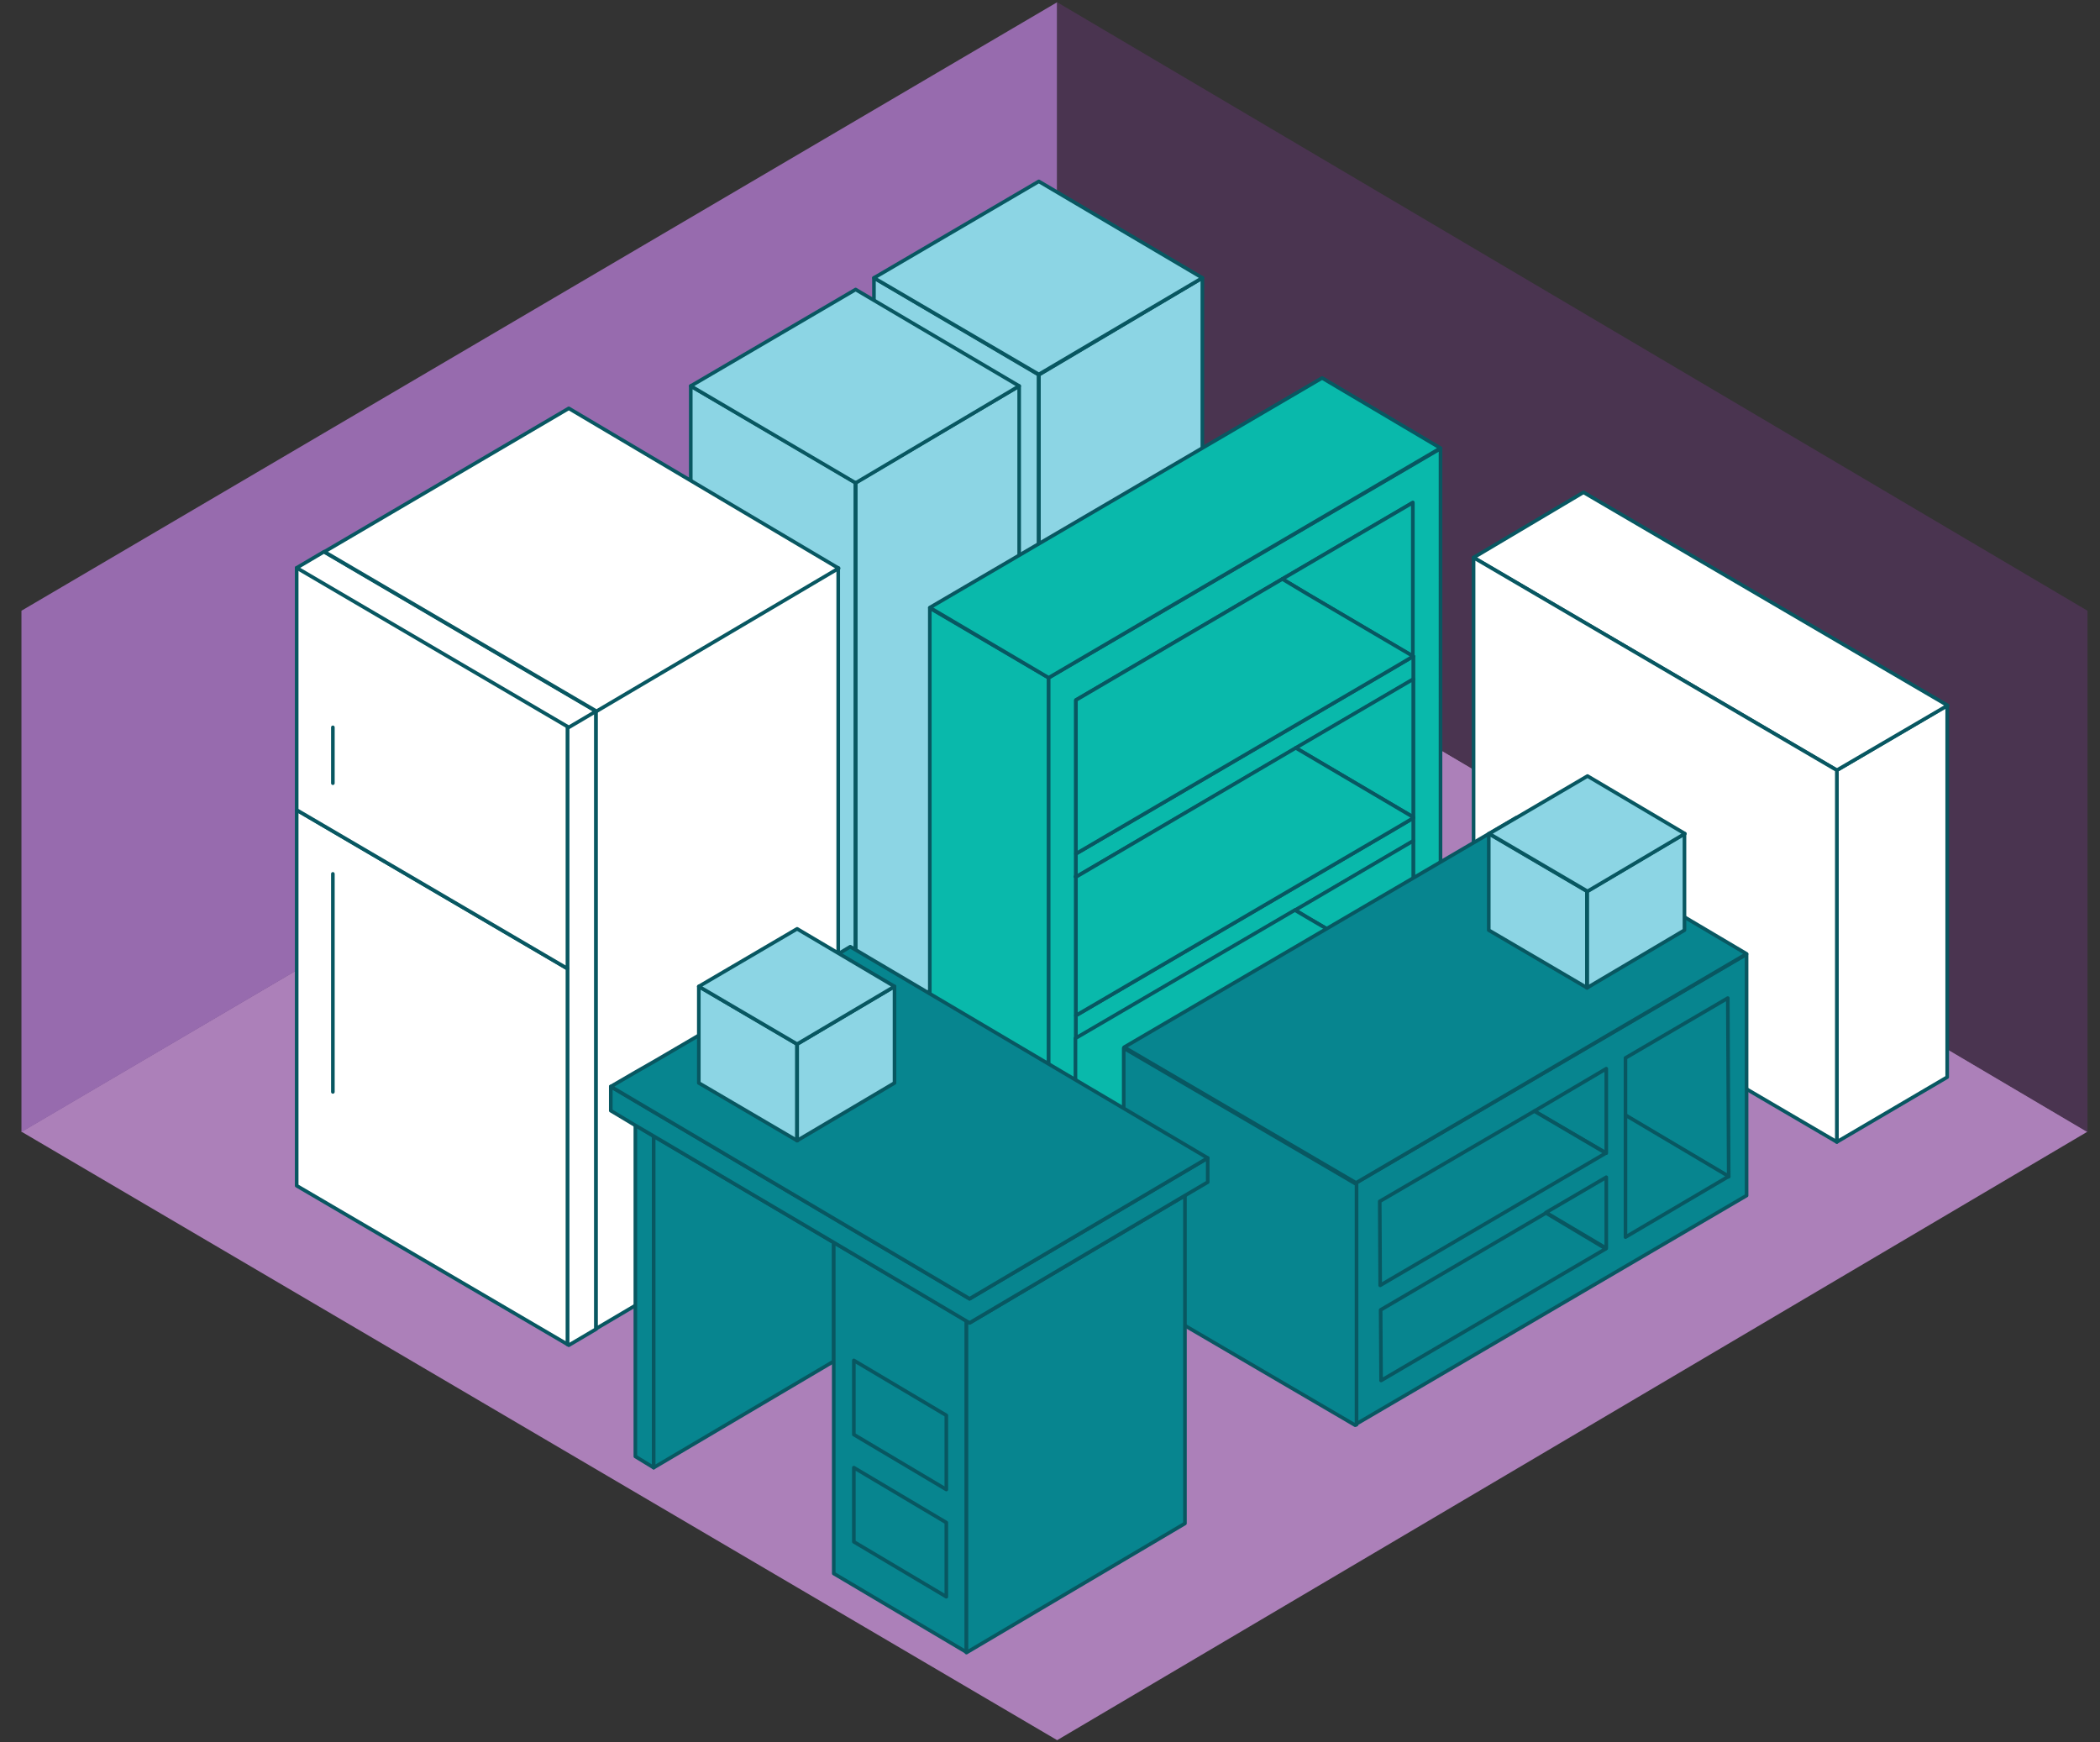 <?xml version="1.0" encoding="utf-8"?>
<!-- Generator: Adobe Illustrator 27.8.1, SVG Export Plug-In . SVG Version: 6.00 Build 0)  -->
<svg version="1.1" id="Layer_1" xmlns="http://www.w3.org/2000/svg" xmlns:xlink="http://www.w3.org/1999/xlink" x="0px" y="0px"
	 viewBox="0 0 47 39" style="enable-background:new 0 0 47 39;" xml:space="preserve">
<rect x="0" y="0" width="47" height="39" fill="#333333" stroke="none"/>
<style type="text/css">
	.st0{fill:#AC80B9;}
	.st1{fill:#976BAE;}
	.st2{fill:#4A3450;}
	.st3{fill:#8CD5E4;stroke:#085761;stroke-width:0.081;stroke-linecap:round;stroke-linejoin:round;}
	.st4{fill:none;stroke:#085761;stroke-width:0.081;stroke-linecap:round;stroke-linejoin:round;}
	.st5{fill:#FFFFFF;stroke:#085761;stroke-width:0.081;stroke-linecap:round;stroke-linejoin:round;}
	.st6{fill:#09B9AB;stroke:#085761;stroke-width:0.081;stroke-linecap:round;stroke-linejoin:round;}
	.st7{fill:#07858F;stroke:#085761;stroke-width:0.081;stroke-linecap:round;stroke-linejoin:round;}
</style>
<g>
	<path class="st0" d="M0.48,25.33l23.18,13.62l23.06-13.62L23.66,11.72L0.48,25.33z"/>
	<path class="st1" d="M0.48,13.67v11.67l23.18-13.62V0.05L0.48,13.67z"/>
	<path class="st2" d="M23.66,0.05v11.67l23.06,13.62V13.67L23.66,0.05z"/>
	<path class="st3" d="M19.56,6.22v12.36l3.69,2.17V8.39L19.56,6.22z"/>
	<path class="st3" d="M23.25,8.39v12.36l3.66-2.17V6.22L23.25,8.39z"/>
	<path class="st3" d="M26.91,6.22l-3.66-2.16l-3.69,2.16l3.69,2.16L26.91,6.22z"/>
	<path class="st4" d="M23.25,20.75V8.39"/>
	<path class="st5" d="M43.58,15.79v8.32l-2.47,1.45v-8.32L43.58,15.79z"/>
	<path class="st5" d="M41.11,17.24l-8.13-4.76l2.46-1.46l8.15,4.77L41.11,17.24L41.11,17.24z"/>
	<path class="st5" d="M41.11,17.24l-8.13-4.76v8.32l8.13,4.76V17.24z"/>
	<path class="st3" d="M15.46,8.64V21l3.69,2.16V10.8L15.46,8.64z"/>
	<path class="st3" d="M19.15,10.8v12.36L22.81,21V8.64L19.15,10.8z"/>
	<path class="st3" d="M22.81,8.64l-3.66-2.16l-3.69,2.16l3.69,2.17L22.81,8.64z"/>
	<path class="st4" d="M19.15,23.16V10.8"/>
	<path class="st5" d="M12.7,12.71v17.38l0.03,0.02l0.61-0.36V12.71H12.7z"/>
	<path class="st5" d="M18.76,12.71h-5.42v17.03l5.42-3.2V12.71z"/>
	<path class="st5" d="M6.64,26.54l6.06,3.55v-8.41l-6.06-3.55V26.54z"/>
	<path class="st5" d="M6.64,18.13l6.06,3.55v-8.97H6.64V18.13z"/>
	<path class="st5" d="M6.64,12.71l6.09,3.57l0.61-0.36l-6.09-3.57L6.64,12.71z"/>
	<path class="st5" d="M12.73,9.14l-5.47,3.21l6.09,3.57l5.42-3.2L12.73,9.14z"/>
	<path class="st4" d="M7.45,16.28v1.25"/>
	<path class="st4" d="M7.45,19.56v4.88"/>
	<path class="st6" d="M20.81,13.61v12.33l2.66,1.56V15.17L20.81,13.61z"/>
	<path class="st6" d="M28.98,20.37l2.64-1.55l-7.55,4.42L28.98,20.37z"/>
	<path class="st6" d="M29.26,20.53L29.26,20.53L29.26,20.53z"/>
	<path class="st6" d="M23.47,15.17V27.5l8.77-5.13V10.04L23.47,15.17L23.47,15.17z M31.63,14.69v7.17l-0.06,0.03l-7.49,4.39V15.67
		l4.62-2.71l2.92-1.71V14.69z"/>
	<path class="st6" d="M29.26,13.29L29.26,13.29L29.26,13.29z"/>
	<path class="st6" d="M29,16.74l2.62-1.54l-7.55,4.42L29,16.74z"/>
	<path class="st6" d="M23.47,15.17l8.77-5.14l-2.65-1.57l-8.78,5.14L23.47,15.17L23.47,15.17z"/>
	<path class="st6" d="M24.08,22.73v0.52l7.55-4.42v-0.52l-0.44,0.26L24.08,22.73z"/>
	<path class="st6" d="M24.08,19.11v0.52l7.55-4.42v-0.52l-0.44,0.26L24.08,19.11z"/>
	<path class="st6" d="M29.25,20.53L29.25,20.53l2.32,1.36l0.06-0.03v-3.04l-2.64,1.55L29.25,20.53z"/>
	<path class="st6" d="M29.25,20.53l-0.27-0.16l-4.91,2.87v0.31v0.83v1.89l0,0l7.49-4.39L29.25,20.53L29.25,20.53z"/>
	<path class="st6" d="M31.63,18.29v-3.09L29,16.74L31.63,18.29z"/>
	<path class="st6" d="M24.08,19.63v0.31v0.52v2.27l7.11-4.16l0.44-0.26v-0.02L29,16.74L24.08,19.63z"/>
	<path class="st6" d="M29.25,13.29L29.25,13.29l2.37,1.4v-3.44l-2.92,1.71L29.25,13.29z"/>
	<path class="st6" d="M29.25,13.29l-0.55-0.33l-4.62,2.71l0,0v0.65v0.52v0.43v1.84l7.11-4.16l0.44-0.26L29.25,13.29L29.25,13.29z"/>
	<path class="st7" d="M30.36,26.47v5.4l8.73-5.11v-5.4L30.36,26.47z"/>
	<path class="st7" d="M30.33,26.49l-5.18-3.03v5.41l5.18,3.03l0.03-0.01v-5.4L30.33,26.49z"/>
	<path class="st7" d="M30.36,26.47l8.73-5.12l-5.15-3.05l-8.78,5.14l5.18,3.03L30.36,26.47z"/>
	<path class="st7" d="M35.95,25.81v-1.89l-1.61,0.95L35.95,25.81L35.95,25.81z"/>
	<path class="st7" d="M34.34,24.87l-3.46,2.02l0.01,1.88l5.05-2.96L34.34,24.87z"/>
	<path class="st7" d="M38.67,22.34l-2.29,1.34v1.29l2.31,1.37L38.67,22.34z"/>
	<path class="st7" d="M36.38,24.96v2.73l2.31-1.36v0L36.38,24.96z"/>
	<path class="st7" d="M35.95,27.94v-1.59l-1.35,0.79L35.95,27.94L35.95,27.94z"/>
	<path class="st7" d="M34.6,27.15l-3.7,2.17l0.01,1.58l5.03-2.95L34.6,27.15z"/>
	<path class="st7" d="M14.22,25.18v7.42l0.41,0.25v-7.42L14.22,25.18z"/>
	<path class="st7" d="M18.66,27.81l-4.03-2.38v7.42l4.03-2.38V27.81z"/>
	<path class="st7" d="M18.66,27.81v2.65v4.76l2.97,1.76v-7.42L18.66,27.81z"/>
	<path class="st7" d="M21.63,29.57v7.42l4.89-2.89v-7.34l-4.82,2.85L21.63,29.57z"/>
	<path class="st7" d="M27.03,25.92l-5.33,3.15l-8.03-4.75v0.54l0.55,0.33l0.41,0.24l4.03,2.38l2.97,1.76l0.07,0.04l4.82-2.85
		l0.51-0.3V25.92z"/>
	<path class="st7" d="M21.7,29.07l5.33-3.15l-8-4.73l-0.4,0.24l-0.42,0.24l-3.57,2.09L14.22,24l-0.55,0.32L21.7,29.07z"/>
	<path class="st7" d="M19.11,32.85v1.66l2.07,1.23v-1.66L19.11,32.85z"/>
	<path class="st7" d="M19.11,30.45v1.66l2.07,1.23v-1.66L19.11,30.45z"/>
	<path class="st3" d="M15.64,22.08v2.16l2.2,1.29v-2.16L15.64,22.08z"/>
	<path class="st3" d="M17.84,23.37v2.16l2.18-1.29v-2.16L17.84,23.37z"/>
	<path class="st3" d="M20.02,22.08l-2.18-1.29l-2.2,1.29l2.2,1.29L20.02,22.08z"/>
	<path class="st4" d="M17.84,25.53v-2.16"/>
	<path class="st3" d="M33.32,18.66v2.16l2.2,1.29v-2.16L33.32,18.66z"/>
	<path class="st3" d="M35.52,19.95v2.16l2.18-1.29v-2.16L35.52,19.95z"/>
	<path class="st3" d="M37.71,18.66l-2.18-1.29l-2.2,1.29l2.2,1.29L37.71,18.66z"/>
	<path class="st4" d="M35.52,22.11v-2.16"/>
</g>
</svg>
